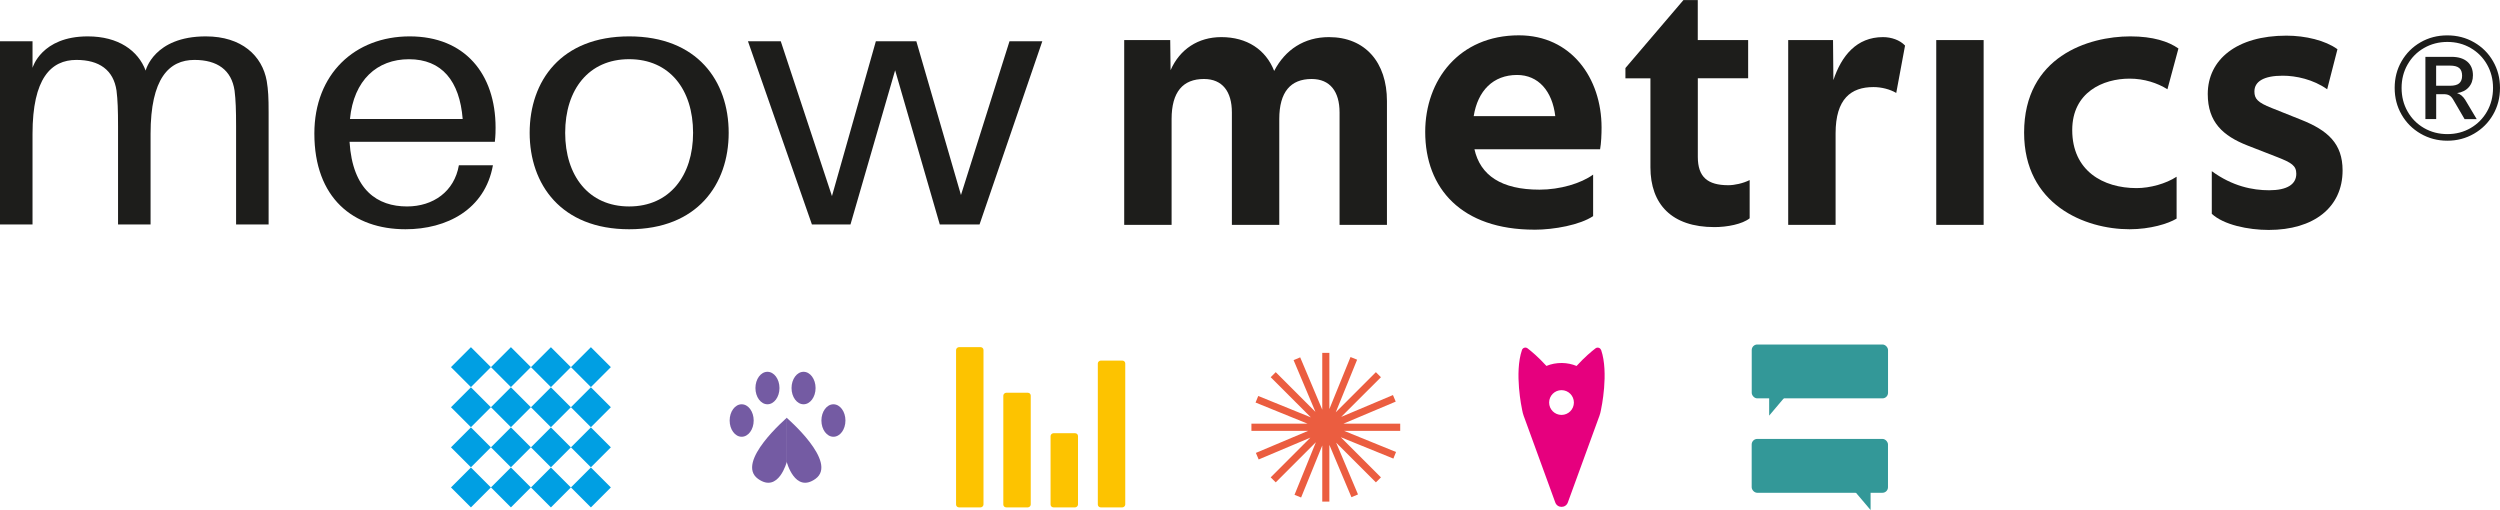 <?xml version="1.0" encoding="UTF-8"?>
<svg id="Capa_2" data-name="Capa 2" xmlns="http://www.w3.org/2000/svg" viewBox="0 0 544.92 111.17">
  <defs>
    <style>
      .cls-1 {
        fill: #1d1d1b;
      }

      .cls-1, .cls-2, .cls-3, .cls-4, .cls-5, .cls-6, .cls-7 {
        stroke-width: 0px;
      }

      .cls-2 {
        fill: #009fe3;
      }

      .cls-3 {
        fill: #eb5d40;
      }

      .cls-4 {
        fill: #339898;
      }

      .cls-5 {
        fill: #745ba3;
      }

      .cls-6 {
        fill: #fdc300;
      }

      .cls-7 {
        fill: #e6007e;
      }
    </style>
  </defs>
  <g id="Capa_1-2" data-name="Capa 1">
    <g>
      <g>
        <g>
          <path class="cls-1" d="M245.06,8.73h10.01s.08,6.57.08,6.57c2-4.57,6.01-7.21,11.05-7.21,5.61,0,9.69,2.72,11.53,7.37,2.4-4.64,6.57-7.37,11.93-7.37,7.93,0,12.65,5.53,12.65,13.94v26.99s-10.33,0-10.33,0v-24.51c0-4.57-2.08-7.29-6.09-7.29-4.56,0-7.05,2.8-7.05,8.73v23.07s-10.33,0-10.33,0v-24.51c0-4.57-2.08-7.29-6.09-7.29-4.57,0-7.05,2.8-7.05,8.73v23.07s-10.33,0-10.33,0V8.73Z"/>
          <path class="cls-1" d="M334.44,50.06c-15.86,0-23.79-8.97-23.79-21.3,0-11.29,7.37-21.06,20.42-21.06,11.37,0,18.02,9.29,18.02,20.1,0,1.44-.08,3.44-.32,4.73h-27.39c1.28,5.69,5.85,8.81,14.18,8.81,4.48,0,9.05-1.36,11.69-3.28v9.05c-2.88,1.92-8.49,2.96-12.81,2.96ZM330.67,16.34c-5.21,0-8.57,3.44-9.45,8.97h17.78c-.64-5.45-3.68-8.97-8.33-8.97Z"/>
          <path class="cls-1" d="M381.04,8.73v8.33h-10.97s0,17.14,0,17.14c0,4.41,2.16,6.17,6.65,6.17,1.36,0,3.2-.4,4.65-1.12v8.33c-1.6,1.28-4.89,1.92-7.69,1.92-9.29,0-13.94-4.97-13.94-13.05v-19.38s-5.45,0-5.45,0v-2.24s12.65-14.82,12.65-14.82h3.12v8.73s10.97,0,10.97,0Z"/>
          <path class="cls-1" d="M408.35,18.98c-4.89,0-8.25,2.56-8.25,10.09v19.94s-10.33,0-10.33,0V8.73s9.77,0,9.77,0l.08,8.73c1.76-5.29,5.05-9.37,10.81-9.37,1.84,0,3.68.64,4.81,1.84l-1.92,10.33c-1.36-.8-3.2-1.28-4.97-1.28Z"/>
          <path class="cls-1" d="M422.04,8.73h10.33s0,40.28,0,40.28h-10.33s0-40.28,0-40.28Z"/>
          <path class="cls-1" d="M464.17,17.14c-5.77,0-12.49,2.96-12.49,11.21,0,8.89,6.73,12.65,14.02,12.65,2.96,0,6.41-.96,8.73-2.48v9.13c-1.84,1.12-5.77,2.32-10.25,2.32-9.77,0-22.99-5.37-22.99-21.06,0-16.58,14.02-20.98,23.15-20.98,4.97,0,8.33,1.12,10.49,2.64l-2.4,8.89c-2.16-1.36-5.05-2.32-8.25-2.32Z"/>
          <path class="cls-1" d="M507.25,19.46c-3.04-2.16-6.81-2.96-9.69-2.96-4.16,0-6.17,1.28-6.17,3.44,0,1.6.72,2.4,3.76,3.6l6.41,2.56c5.85,2.32,9.05,5.21,9.05,11.05,0,8.09-6.33,12.97-16.1,12.97-4.48,0-9.85-1.12-12.41-3.52v-9.29c4.48,3.28,8.89,4.16,12.49,4.16,3.92,0,5.93-1.28,5.93-3.6,0-1.76-1.04-2.4-4.08-3.6l-6.57-2.56c-5.29-2.08-8.65-5.05-8.65-11.21,0-7.53,6.33-12.73,17.14-12.73,4.16,0,8.49,1.04,11.13,2.96l-2.24,8.73Z"/>
        </g>
        <g>
          <path class="cls-1" d="M58.55,24.51v24.41s-7.09,0-7.09,0v-21.4c0-3.54-.08-5.73-.33-7.76-.66-4.52-3.79-6.7-8.74-6.7-5.53,0-9.57,3.99-9.57,16.12v19.74s-7.09,0-7.09,0v-21.4c0-3.54-.08-5.73-.33-7.76-.66-4.52-3.79-6.7-8.74-6.7-5.53,0-9.57,3.99-9.57,16.12v19.74s-7.09,0-7.09,0V8.99s7.09,0,7.09,0v5.8s1.89-6.86,12.04-6.86c6.68,0,10.97,3.09,12.62,7.46,0,0,1.77-7.46,13.11-7.46,7.83,0,12.29,4.22,13.28,9.72.33,2.03.41,3.62.41,6.86Z"/>
          <path class="cls-1" d="M107.86,30.91h-31.67c.66,10.55,6.1,14.09,12.53,14.09,5.69,0,10.31-3.24,11.3-8.97h7.42c-1.73,9.64-10.06,13.94-19.05,13.94-11.38,0-19.87-6.78-19.87-20.87,0-12.96,8.82-21.17,20.78-21.17,12.04,0,18.72,8.21,18.72,19.89,0,.6,0,1.66-.16,3.09ZM76.28,25.94h24.57c-.66-8.29-4.54-13.03-11.71-13.03-6.93,0-12.04,4.52-12.86,13.03Z"/>
          <path class="cls-1" d="M158.83,28.95c0,11.23-6.84,21.02-21.69,21.02-14.84,0-21.69-9.79-21.69-21.02,0-11.3,6.84-21.02,21.69-21.02s21.69,9.72,21.69,21.02ZM151.07,28.95c0-9.42-5.11-16.05-13.94-16.05-8.82,0-13.94,6.63-13.94,16.05,0,9.34,5.11,16.05,13.94,16.05,8.82,0,13.94-6.7,13.94-16.05Z"/>
          <path class="cls-1" d="M213.51,48.92h-8.67s-9.73-33.6-9.73-33.6l-9.73,33.6h-8.41s-13.94-39.93-13.94-39.93h7.15s11.16,33.75,11.16,33.75l9.57-33.75h8.82s9.73,33.52,9.73,33.52l10.58-33.52h7.15s-13.68,39.93-13.68,39.93Z"/>
        </g>
        <path class="cls-1" d="M539.28,9.23c1.75,1.01,3.13,2.38,4.13,4.13,1.01,1.75,1.51,3.68,1.51,5.8,0,2.14-.5,4.08-1.51,5.83-1.01,1.75-2.39,3.13-4.15,4.15-1.76,1.02-3.7,1.53-5.82,1.53s-4.06-.51-5.82-1.53c-1.76-1.02-3.14-2.4-4.15-4.15-1.01-1.75-1.51-3.69-1.51-5.83,0-2.14.5-4.08,1.51-5.82,1.01-1.74,2.38-3.11,4.13-4.12,1.75-1.01,3.69-1.51,5.83-1.51,2.14,0,4.08.5,5.83,1.51ZM538.52,27.91c1.51-.88,2.71-2.09,3.58-3.62.87-1.54,1.3-3.25,1.3-5.13,0-1.86-.43-3.56-1.3-5.09-.87-1.53-2.06-2.73-3.58-3.61-1.51-.88-3.2-1.32-5.07-1.32-1.86,0-3.56.44-5.09,1.32-1.53.88-2.72,2.08-3.59,3.61-.87,1.53-1.3,3.22-1.3,5.09,0,1.89.43,3.6,1.3,5.13.87,1.54,2.07,2.74,3.59,3.62,1.53.88,3.22,1.32,5.09,1.32s3.55-.44,5.07-1.32ZM537.36,21.8l2.48,4.16h-2.64s-2.54-4.35-2.54-4.35c-.25-.4-.53-.68-.83-.84-.3-.16-.68-.24-1.14-.24h-1.68s0,5.43,0,5.43h-2.35v-13.57h5.66c1.5,0,2.66.35,3.48,1.06.82.71,1.22,1.7,1.22,2.97,0,1.04-.3,1.9-.91,2.59-.6.69-1.46,1.12-2.56,1.29.7.19,1.3.69,1.81,1.49ZM536.02,18.16c.42-.35.64-.9.64-1.64,0-.78-.21-1.35-.64-1.7-.42-.35-1.09-.52-2-.52h-3.02s0,4.39,0,4.39h3.02c.91,0,1.58-.17,2-.52Z"/>
      </g>
      <g>
        <g>
          <rect class="cls-2" x="99.57" y="76.95" width="6.15" height="6.15" transform="translate(-26.52 96.02) rotate(-45)"/>
          <rect class="cls-2" x="108.29" y="76.95" width="6.15" height="6.15" transform="translate(-23.97 102.18) rotate(-45)"/>
          <rect class="cls-2" x="117" y="76.95" width="6.15" height="6.15" transform="translate(-21.41 108.35) rotate(-45)"/>
          <rect class="cls-2" x="125.72" y="76.95" width="6.15" height="6.15" transform="translate(-18.86 114.51) rotate(-45)"/>
          <rect class="cls-2" x="99.57" y="85.69" width="6.15" height="6.15" transform="translate(-32.7 98.58) rotate(-45)"/>
          <rect class="cls-2" x="108.29" y="85.69" width="6.15" height="6.15" transform="translate(-30.15 104.74) rotate(-45)"/>
          <rect class="cls-2" x="117" y="85.69" width="6.15" height="6.15" transform="translate(-27.59 110.91) rotate(-45)"/>
          <rect class="cls-2" x="125.72" y="85.69" width="6.15" height="6.15" transform="translate(-25.04 117.07) rotate(-45)"/>
          <rect class="cls-2" x="99.57" y="94.43" width="6.15" height="6.15" transform="translate(-38.88 101.14) rotate(-45)"/>
          <rect class="cls-2" x="108.29" y="94.43" width="6.15" height="6.15" transform="translate(-36.33 107.3) rotate(-45)"/>
          <rect class="cls-2" x="117" y="94.43" width="6.15" height="6.15" transform="translate(-33.77 113.47) rotate(-45)"/>
          <rect class="cls-2" x="125.72" y="94.43" width="6.15" height="6.15" transform="translate(-31.22 119.63) rotate(-45)"/>
          <rect class="cls-2" x="99.57" y="103.17" width="6.15" height="6.15" transform="translate(-45.06 103.7) rotate(-45)"/>
          <rect class="cls-2" x="108.29" y="103.17" width="6.15" height="6.15" transform="translate(-42.51 109.86) rotate(-45)"/>
          <rect class="cls-2" x="117" y="103.17" width="6.15" height="6.15" transform="translate(-39.95 116.03) rotate(-45)"/>
          <rect class="cls-2" x="125.72" y="103.17" width="6.15" height="6.15" transform="translate(-37.4 122.19) rotate(-45)"/>
        </g>
        <polygon class="cls-3" points="305.2 92.35 292.82 92.35 304.22 87.54 303.62 86.11 292.34 90.87 301 82.22 299.9 81.12 291.15 89.87 295.81 78.4 294.37 77.82 289.76 89.16 289.76 76.92 288.21 76.92 288.21 89.29 283.4 77.89 281.96 78.5 286.72 89.77 278.07 81.12 276.97 82.22 285.72 90.97 274.26 86.31 273.67 87.74 285.01 92.35 272.77 92.35 272.77 93.91 285.14 93.91 273.74 98.72 274.35 100.15 285.62 95.39 276.97 104.05 278.07 105.14 286.82 96.39 282.16 107.86 283.6 108.44 288.21 97.1 288.21 109.34 289.76 109.34 289.76 96.97 294.57 108.37 296 107.77 291.24 96.49 299.9 105.14 301 104.05 292.25 95.3 303.71 99.96 304.29 98.52 292.96 93.91 305.2 93.91 305.2 92.35"/>
        <g>
          <path class="cls-5" d="M171.52,100.59s-1.8,7.02-6.3,3.78c-5.02-3.62,6.3-13.32,6.3-13.32v9.54Z"/>
          <path class="cls-5" d="M171.45,100.59s1.8,7.02,6.3,3.78c5.02-3.62-6.3-13.32-6.3-13.32v9.54Z"/>
          <ellipse class="cls-5" cx="161.66" cy="91.66" rx="2.62" ry="3.54"/>
          <ellipse class="cls-5" cx="167.28" cy="84.58" rx="2.62" ry="3.54"/>
          <ellipse class="cls-5" cx="175.15" cy="84.58" rx="2.62" ry="3.54"/>
          <ellipse class="cls-5" cx="181.66" cy="91.66" rx="2.62" ry="3.54"/>
        </g>
        <g>
          <rect class="cls-4" x="381.82" y="75.09" width="29.71" height="11.74" rx="1.21" ry="1.21"/>
          <polygon class="cls-4" points="385.62 85.74 385.62 90.59 389.72 85.74 385.62 85.74"/>
          <rect class="cls-4" x="381.82" y="95.67" width="29.71" height="11.74" rx="1.21" ry="1.21" transform="translate(793.34 203.08) rotate(180)"/>
          <polygon class="cls-4" points="407.73 106.32 407.73 111.17 403.62 106.32 407.73 106.32"/>
        </g>
        <g>
          <rect class="cls-6" x="193.92" y="90.14" width="34.92" height="5.98" rx=".62" ry=".62" transform="translate(118.25 304.51) rotate(-90)"/>
          <rect class="cls-6" x="226.28" y="91.6" width="31.99" height="5.98" rx=".62" ry=".62" transform="translate(147.69 336.87) rotate(-90)"/>
          <rect class="cls-6" x="209.19" y="95.11" width="24.98" height="5.98" rx=".62" ry=".62" transform="translate(319.78 -123.58) rotate(90)"/>
          <rect class="cls-6" x="223.9" y="99.52" width="16.16" height="5.98" rx=".62" ry=".62" transform="translate(334.49 -129.47) rotate(90)"/>
        </g>
        <path class="cls-7" d="M348.98,76.3c-.17-.51-.79-.69-1.21-.37-.86.66-2.35,1.89-4.13,3.84-.98-.41-2.06-.63-3.18-.65-1.2-.01-2.35.21-3.39.64-1.78-1.95-3.26-3.18-4.12-3.84-.42-.32-1.04-.13-1.21.37-1.7,4.96-.03,12.74.04,13.07,0,0,0,.01,0,.01.08.45.2.89.35,1.32l.1.26,6.77,18.57c.47,1.28,2.27,1.28,2.74,0l6.77-18.57.1-.26c.15-.43.27-.87.35-1.32,0,0,0,0,0-.01.07-.32,1.74-8.1.04-13.07ZM340.36,90.44c-1.49,0-2.7-1.21-2.7-2.7s1.21-2.7,2.7-2.7,2.7,1.21,2.7,2.7-1.21,2.7-2.7,2.7Z"/>
      </g>
    </g>
  </g>
</svg>